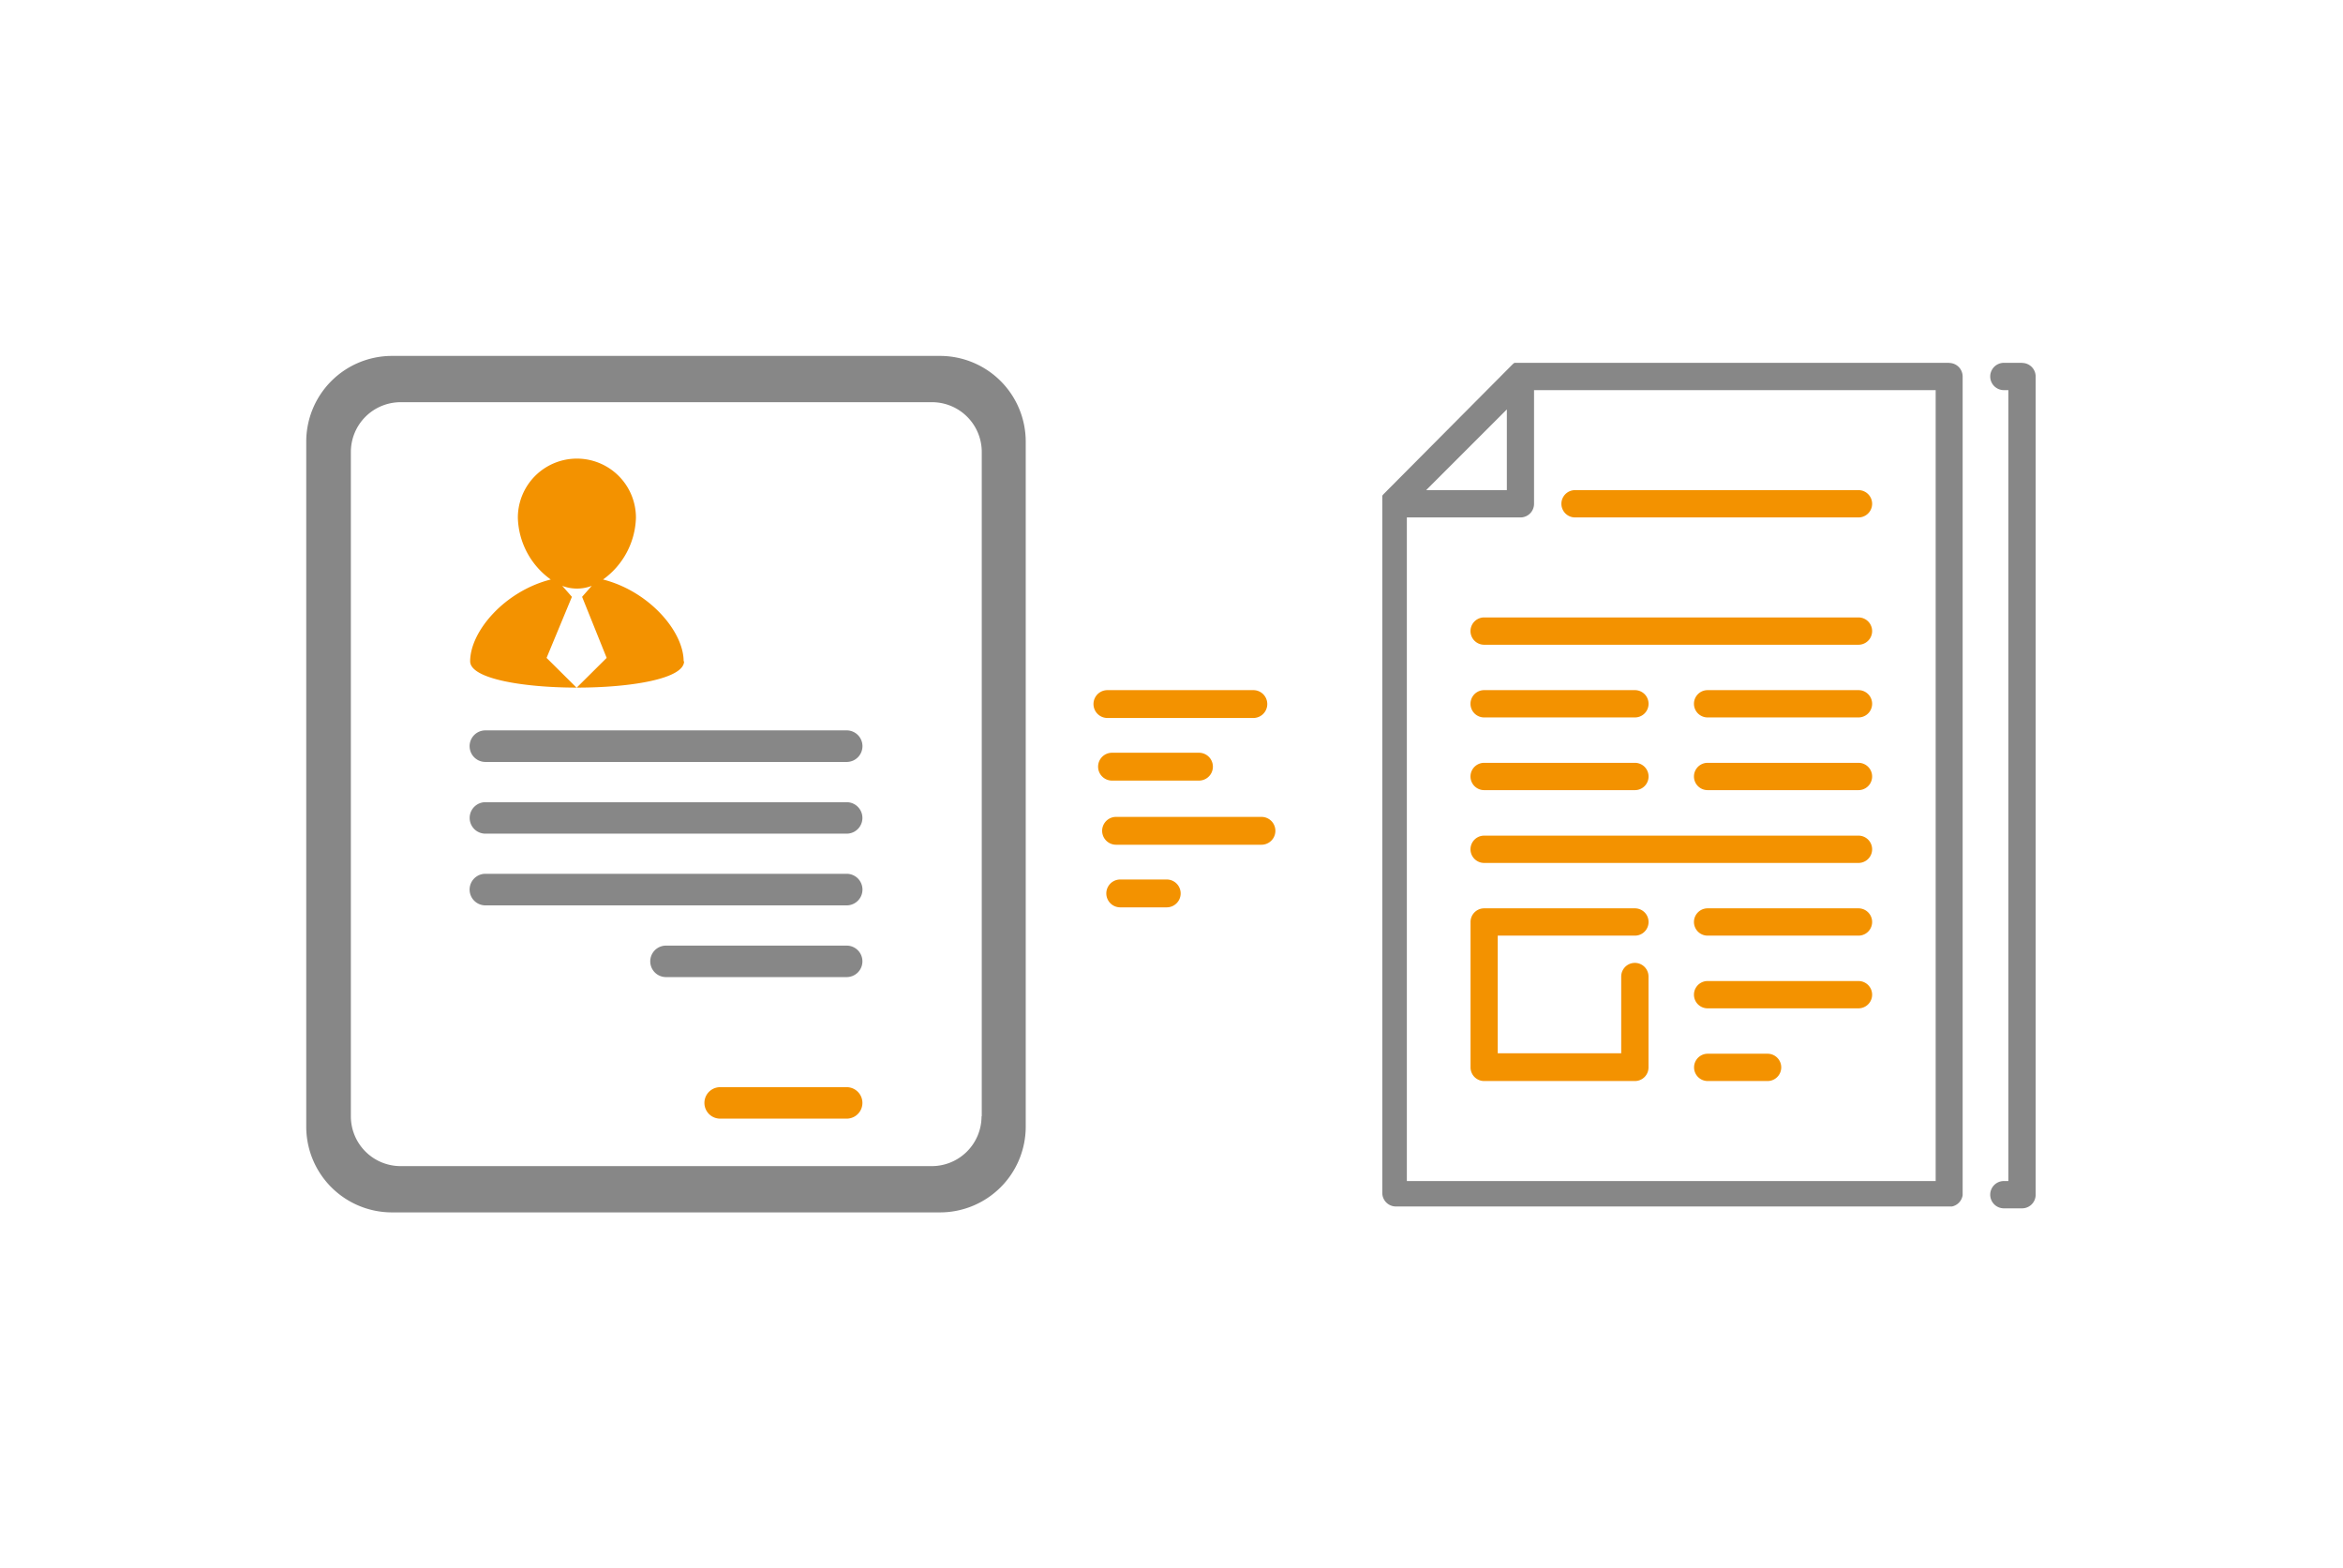<svg id="Layer_1" data-name="Layer 1" xmlns="http://www.w3.org/2000/svg" viewBox="0 0 213.69 143.04"><defs><style>.cls-1{fill:#878787;}.cls-2{fill:#f39200;}</style></defs><title>Only_icon</title><path class="cls-1" d="M85.74,32.46h-50a7.82,7.82,0,0,0-7.81,7.81v62.48a7.82,7.82,0,0,0,7.81,7.82h50a7.82,7.82,0,0,0,7.81-7.82V40.27a7.82,7.82,0,0,0-7.81-7.81h0Zm3.78,69.35A4.54,4.54,0,0,1,85,106.35H36.51A4.54,4.54,0,0,1,32,101.81V41.22a4.54,4.54,0,0,1,4.54-4.54H85a4.54,4.54,0,0,1,4.54,4.54v60.59Zm0.9,1"/><path class="cls-1" d="M77.22,66.61H44.27a1.44,1.44,0,0,0,0,2.88H77.22a1.44,1.44,0,0,0,0-2.88h0Zm0,0"/><path class="cls-1" d="M77.22,73.16H44.27a1.43,1.43,0,1,0,0,2.87H77.22a1.43,1.43,0,0,0,0-2.87h0Zm0,0"/><path class="cls-1" d="M77.22,79.69H44.27a1.44,1.44,0,0,0,0,2.88H77.22a1.44,1.44,0,0,0,0-2.88h0Zm0,0"/><path class="cls-1" d="M77.22,86.24H60.74a1.43,1.43,0,0,0,0,2.87H77.22a1.43,1.43,0,0,0,0-2.87h0Zm0,0"/><path class="cls-2" d="M77.22,99.15H65.68a1.43,1.43,0,1,0,0,2.87H77.22a1.43,1.43,0,0,0,0-2.87h0Zm0,0"/><path class="cls-2" d="M62.35,60.31c0-2.72-3.13-6.38-7.35-7.46a7.18,7.18,0,0,0,3-5.64,5.38,5.38,0,0,0-10.77,0,7.17,7.17,0,0,0,3,5.64c-4.22,1.07-7.35,4.74-7.35,7.46,0,3.2,19.51,3.2,19.51,0h0ZM52.16,54.43h0l-0.88-1a3.77,3.77,0,0,0,2.69,0l-0.88,1h0L55.33,60l-2.74,2.72L49.85,60Zm0,0"/><path class="cls-1" d="M184.42,33.09h-1.66a1.24,1.24,0,1,0,0,2.49h0.41v72.13h-0.41a1.24,1.24,0,1,0,0,2.49h1.66a1.24,1.24,0,0,0,1.24-1.24V34.34a1.24,1.24,0,0,0-1.24-1.24h0Zm0,0"/><path class="cls-2" d="M169.5,56.31H135.36a1.24,1.24,0,1,0,0,2.49H169.5a1.24,1.24,0,1,0,0-2.49h0Zm0,0"/><path class="cls-2" d="M169.5,76.21H135.36a1.24,1.24,0,0,0,0,2.49H169.5a1.24,1.24,0,1,0,0-2.49h0Zm0,0"/><path class="cls-2" d="M169.5,82.84H155.74a1.24,1.24,0,0,0,0,2.49H169.5a1.24,1.24,0,1,0,0-2.49h0Zm0,0"/><path class="cls-1" d="M177.79,33.09H138.43l-0.11,0h0l-0.1,0h0l-0.09,0h0l-0.08.05h0l-0.07.06,0,0-0.08.08h0L126.19,45.06h0l-0.07.08,0,0-0.05.07,0,0,0,0.08v0l0,0.09h0l0,0.1h0l0,0.1v0a0.83,0.83,0,0,0,0,.09s0,0.08,0,.12v63a1.24,1.24,0,0,0,1.24,1.24h50.72A1.24,1.24,0,0,0,179,109V34.34a1.24,1.24,0,0,0-1.24-1.24h0Zm-40.36,4.25V44.7h-7.36Zm39.11,70.37H128.31V47.19h10.36a1.24,1.24,0,0,0,1.24-1.24V35.58h36.63v72.13Zm0,0"/><path class="cls-2" d="M143.65,47.19H169.5a1.24,1.24,0,1,0,0-2.49H143.65a1.24,1.24,0,1,0,0,2.49h0Zm0,0"/><path class="cls-2" d="M169.5,62.94H155.74a1.24,1.24,0,0,0,0,2.49H169.5a1.24,1.24,0,1,0,0-2.49h0Zm0,0"/><path class="cls-2" d="M169.5,69.57H155.74a1.24,1.24,0,0,0,0,2.49H169.5a1.24,1.24,0,1,0,0-2.49h0Zm0,0"/><path class="cls-2" d="M149.11,85.33a1.24,1.24,0,1,0,0-2.49H135.36a1.24,1.24,0,0,0-1.24,1.24V97.35a1.24,1.24,0,0,0,1.24,1.24h13.75a1.24,1.24,0,0,0,1.24-1.24V89.06a1.24,1.24,0,0,0-2.49,0v7H136.6V85.33h12.51Zm0,0"/><path class="cls-2" d="M135.36,72.06h13.75a1.24,1.24,0,1,0,0-2.49H135.36a1.24,1.24,0,0,0,0,2.49h0Zm0,0"/><path class="cls-2" d="M161.21,96.1h-5.46a1.24,1.24,0,0,0,0,2.49h5.46a1.24,1.24,0,0,0,0-2.49h0Zm0,0"/><path class="cls-2" d="M169.5,89.47H155.74a1.24,1.24,0,0,0,0,2.49H169.5a1.24,1.24,0,1,0,0-2.49h0Zm0,0"/><path class="cls-2" d="M135.36,65.43h13.75a1.24,1.24,0,1,0,0-2.49H135.36a1.24,1.24,0,0,0,0,2.49h0Zm0,0"/><path class="cls-2" d="M114.31,65.48a1.27,1.27,0,1,0,0-2.54H101a1.27,1.27,0,1,0,0,2.54h13.26Zm0,0"/><path class="cls-2" d="M101.79,74.5a1.27,1.27,0,0,0,0,2.54h13.26a1.27,1.27,0,1,0,0-2.54H101.79Zm0,0"/><path class="cls-2" d="M100.15,69.92a1.27,1.27,0,0,0,1.27,1.27h7.93a1.27,1.27,0,0,0,0-2.54h-7.93a1.27,1.27,0,0,0-1.27,1.27h0Zm0,0"/><path class="cls-2" d="M102.17,80.21a1.27,1.27,0,1,0,0,2.54h4.24a1.27,1.27,0,0,0,0-2.54h-4.24Zm0,0"/></svg>